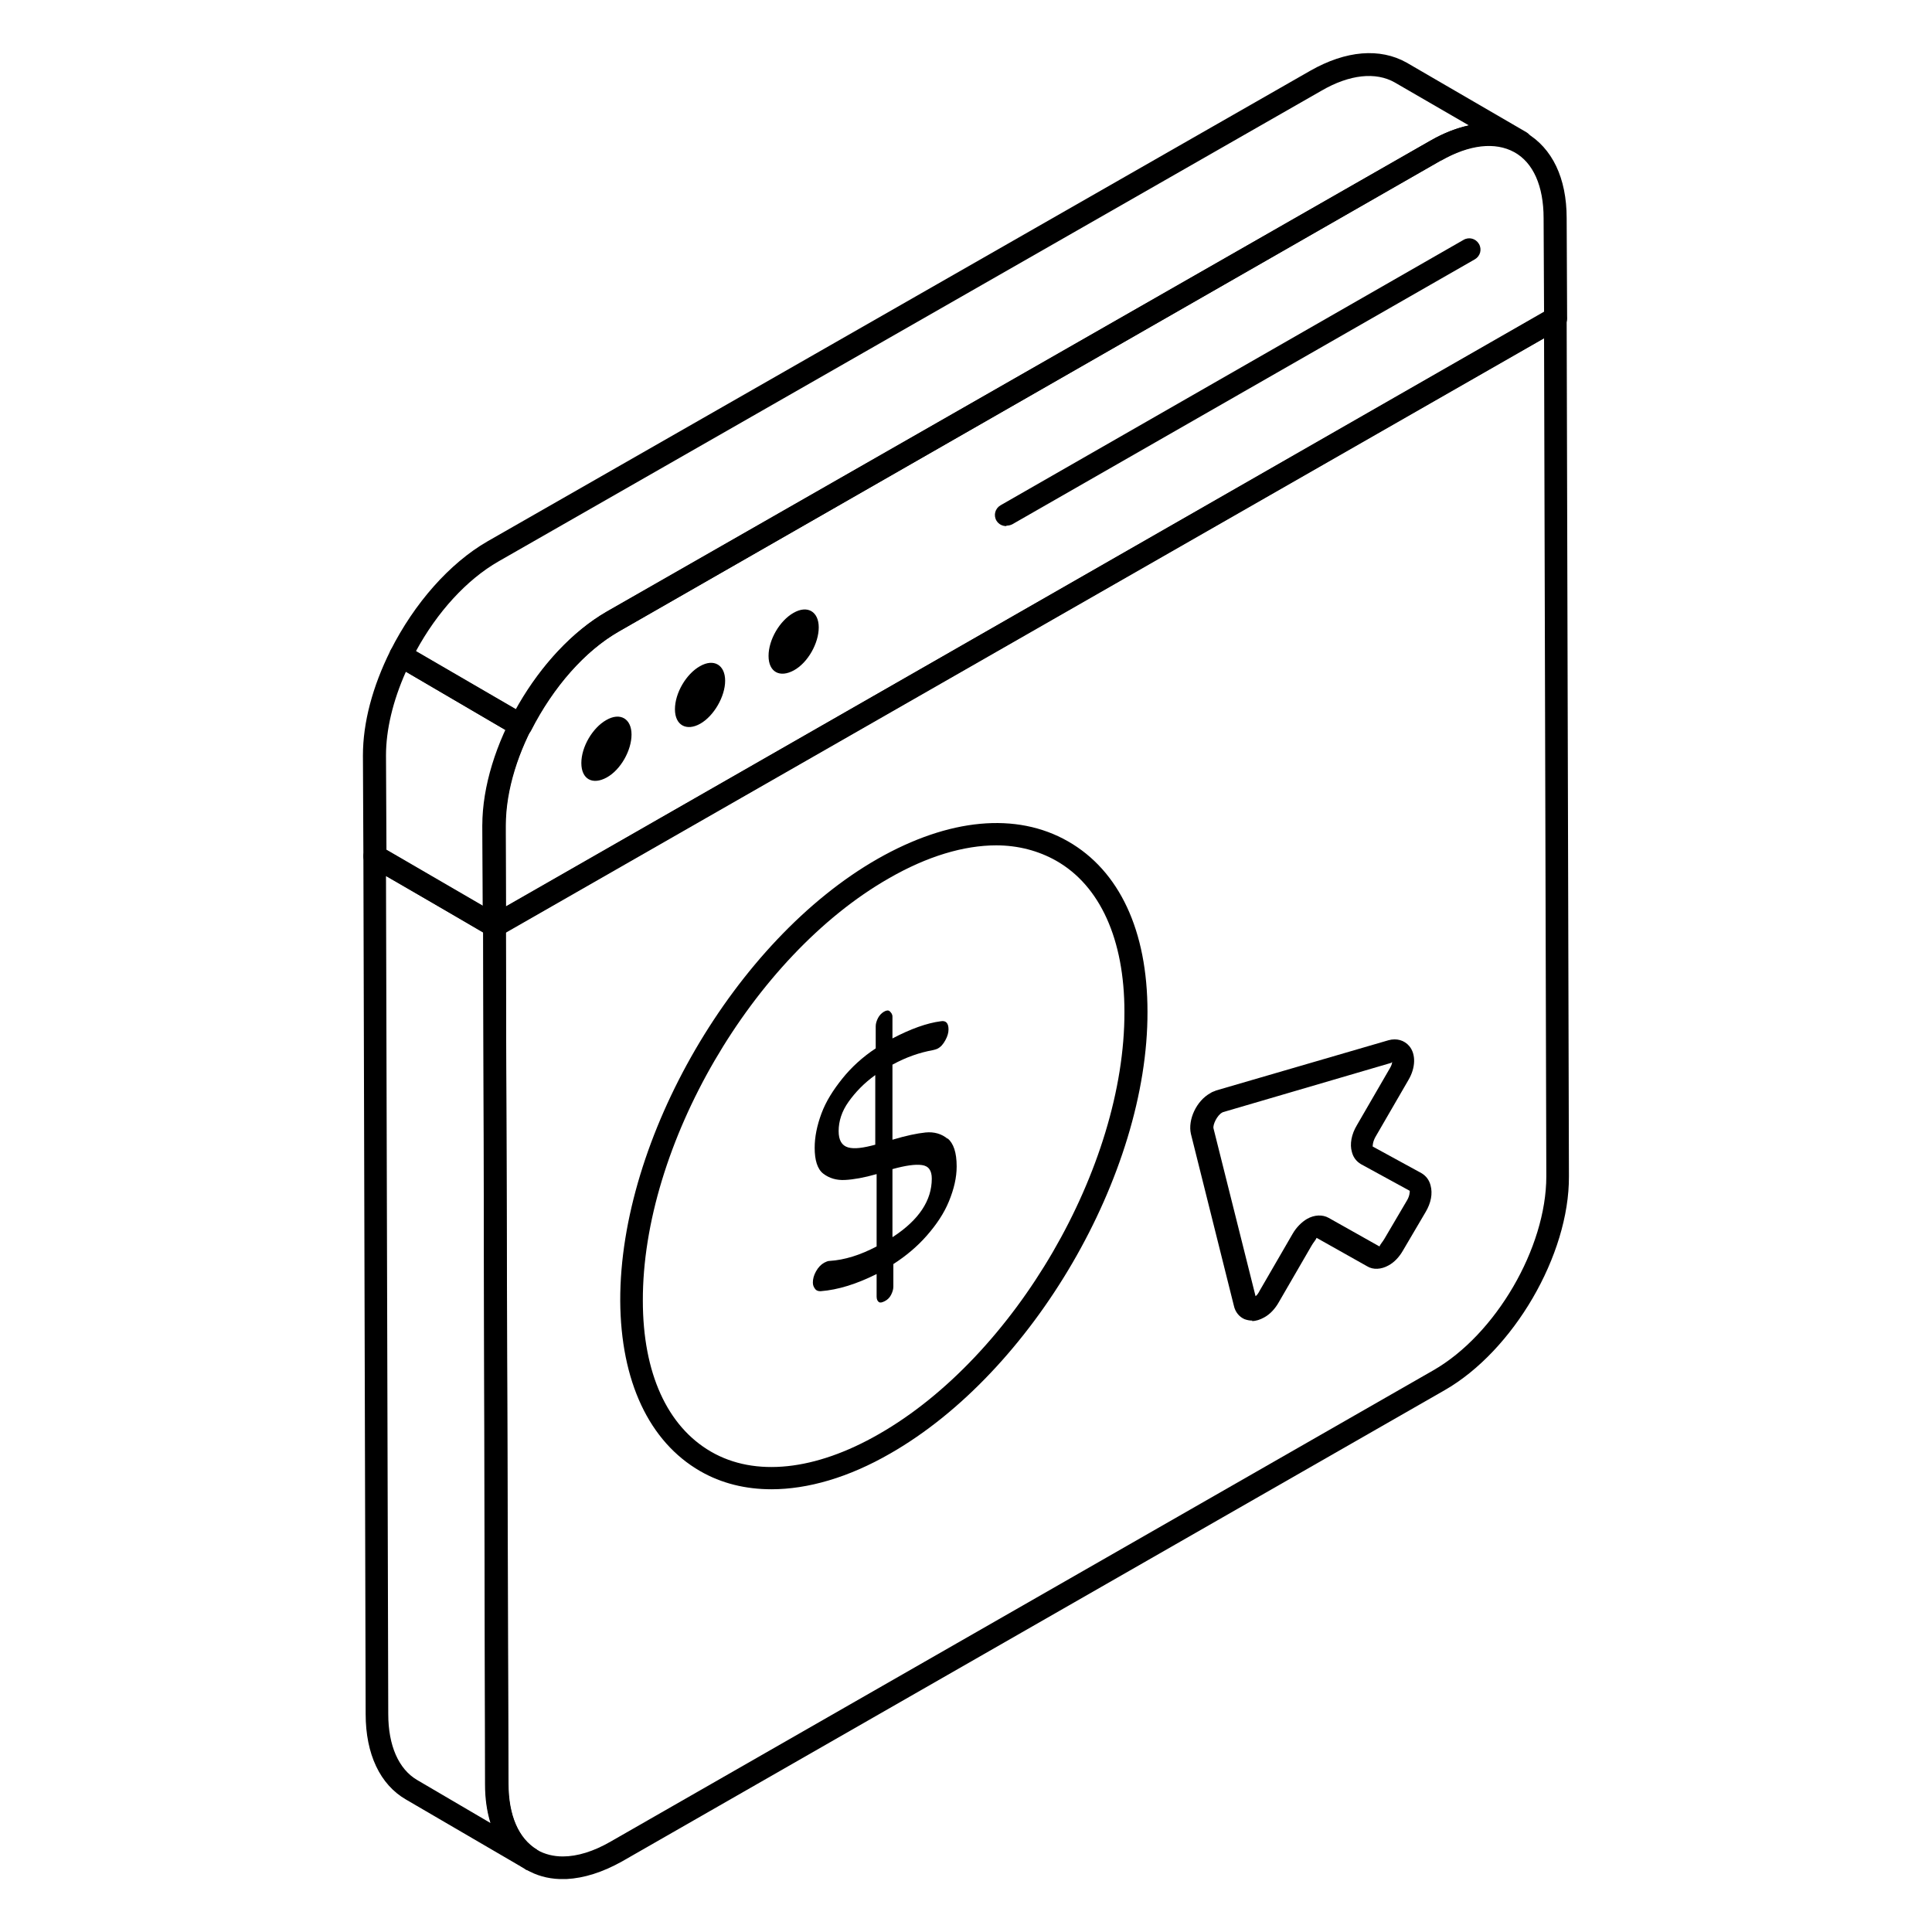 <svg xmlns="http://www.w3.org/2000/svg" xmlns:xlink="http://www.w3.org/1999/xlink" width="1080" zoomAndPan="magnify" viewBox="0 0 810 810" height="1080" preserveAspectRatio="xMidYMid meet"><defs><clipPath id="524a67b717"><path d="M 202 341 L 212.176 341 L 212.176 393 L 202 393 Z M 202 341 " clip-rule="nonzero"></path></clipPath><clipPath id="cedda61bbb"><path d="M 207.332 392.902 C 204.676 392.902 202.59 390.816 202.59 388.16 L 202.402 346.074 C 202.402 343.418 204.488 341.336 207.141 341.336 C 209.797 341.336 211.879 343.418 211.879 346.074 L 212.07 388.16 C 212.07 389.488 211.5 390.625 210.742 391.574 C 209.984 392.523 208.656 392.902 207.332 392.902 Z M 207.332 392.902 " clip-rule="nonzero"></path></clipPath><clipPath id="c415d2b088"><path d="M 0.32 0.281 L 10.16 0.281 L 10.16 52 L 0.32 52 Z M 0.32 0.281 " clip-rule="nonzero"></path></clipPath><clipPath id="3357b1c93f"><path d="M 5.332 51.902 C 2.676 51.902 0.59 49.816 0.59 47.16 L 0.402 5.074 C 0.402 2.418 2.488 0.336 5.141 0.336 C 7.797 0.336 9.879 2.418 9.879 5.074 L 10.07 47.16 C 10.07 48.488 9.5 49.625 8.742 50.574 C 7.984 51.523 6.656 51.902 5.332 51.902 Z M 5.332 51.902 " clip-rule="nonzero"></path></clipPath><clipPath id="d817c4f1e3"><rect x="0" width="11" y="0" height="52"></rect></clipPath><clipPath id="c2ec5f431d"><path d="M 202 51 L 657.574 51 L 657.574 393 L 202 393 Z M 202 51 " clip-rule="nonzero"></path></clipPath><clipPath id="455e78b23f"><path d="M 207.332 392.902 C 206.57 392.902 205.625 392.711 204.867 392.332 C 203.348 391.574 202.402 389.867 202.402 388.16 L 202.211 346.074 C 202.211 313.277 225.531 273.086 254.348 256.402 L 599.578 59.043 C 614.555 50.512 628.773 49.188 639.77 55.633 C 650.766 62.078 656.832 74.59 656.832 91.465 L 657.023 133.551 C 657.023 135.258 656.074 136.773 654.559 137.723 L 209.797 392.332 C 209.035 392.711 208.277 392.902 207.332 392.902 Z M 604.32 67.195 L 259.465 264.742 C 233.305 279.719 212.07 316.309 212.07 346.074 L 212.07 380.008 L 647.355 130.898 L 647.164 91.465 C 647.164 78.004 642.805 68.145 634.844 63.785 C 626.879 59.422 616.074 60.562 604.129 67.387 Z M 604.32 67.195 " clip-rule="nonzero"></path></clipPath><clipPath id="56d7a44b5e"><path d="M 0.078 0 L 455.121 0 L 455.121 342 L 0.078 342 Z M 0.078 0 " clip-rule="nonzero"></path></clipPath><clipPath id="218d8f7a0c"><path d="M 5.332 341.902 C 4.57 341.902 3.625 341.711 2.867 341.332 C 1.348 340.574 0.402 338.867 0.402 337.16 L 0.211 295.074 C 0.211 262.277 23.531 222.086 52.348 205.402 L 397.578 8.043 C 412.555 -0.488 426.773 -1.812 437.77 4.633 C 448.766 11.078 454.832 23.59 454.832 40.465 L 455.023 82.551 C 455.023 84.258 454.074 85.773 452.559 86.723 L 7.797 341.332 C 7.035 341.711 6.277 341.902 5.332 341.902 Z M 402.32 16.195 L 57.465 213.742 C 31.305 228.719 10.07 265.309 10.07 295.074 L 10.07 329.008 L 445.355 79.898 L 445.164 40.465 C 445.164 27.004 440.805 17.145 432.844 12.785 C 424.879 8.422 414.074 9.562 402.129 16.387 Z M 402.32 16.195 " clip-rule="nonzero"></path></clipPath><clipPath id="e60342d318"><rect x="0" width="456" y="0" height="342"></rect></clipPath><clipPath id="10c888cd6b"><path d="M 202 128.445 L 658 128.445 L 658 788 L 202 788 Z M 202 128.445 " clip-rule="nonzero"></path></clipPath><clipPath id="5bab16cec5"><path d="M 647.355 141.703 L 648.301 493.191 C 648.301 523.145 627.07 559.547 600.906 574.523 L 256.055 772.07 C 248.848 776.238 242.023 778.324 235.957 778.324 C 231.977 778.324 228.375 777.379 225.34 775.672 C 217.379 771.121 213.207 761.262 213.02 747.992 L 212.07 390.816 Z M 652.094 128.812 C 651.336 128.812 650.387 129 649.629 129.379 L 205.055 384.18 C 203.539 384.938 202.59 386.645 202.59 388.352 L 203.539 747.992 C 203.539 764.863 209.605 777.566 220.602 783.824 C 224.773 786.289 229.512 787.613 234.629 787.805 L 237.473 787.805 C 244.867 787.426 252.641 784.961 260.793 780.41 L 605.645 582.863 C 634.461 566.371 657.973 526.18 657.781 493.191 L 656.832 133.551 C 656.832 131.844 655.887 130.328 654.367 129.379 C 653.609 129 652.852 128.812 651.906 128.812 Z M 652.094 128.812 " clip-rule="nonzero"></path></clipPath><clipPath id="70bdfda8ae"><path d="M 0.559 0.641 L 456 0.641 L 456 659.922 L 0.559 659.922 Z M 0.559 0.641 " clip-rule="nonzero"></path></clipPath><clipPath id="8224503dd5"><path d="M 445.355 13.703 L 446.301 365.191 C 446.301 395.145 425.07 431.547 398.906 446.523 L 54.055 644.07 C 46.848 648.238 40.023 650.324 33.957 650.324 C 29.977 650.324 26.375 649.379 23.34 647.672 C 15.379 643.121 11.207 633.262 11.02 619.992 L 10.07 262.816 Z M 450.094 0.812 C 449.336 0.812 448.387 1 447.629 1.379 L 3.055 256.18 C 1.539 256.938 0.59 258.645 0.59 260.352 L 1.539 619.992 C 1.539 636.863 7.605 649.566 18.602 655.824 C 22.773 658.289 27.512 659.613 32.629 659.805 L 35.473 659.805 C 42.867 659.426 50.641 656.961 58.793 652.41 L 403.645 454.863 C 432.461 438.371 455.973 398.18 455.781 365.191 L 454.832 5.551 C 454.832 3.844 453.887 2.328 452.367 1.379 C 451.609 1 450.852 0.812 449.906 0.812 Z M 450.094 0.812 " clip-rule="nonzero"></path></clipPath><clipPath id="e1af29dcf2"><rect x="0" width="456" y="0" height="660"></rect></clipPath><clipPath id="e99567e2d1"><path d="M 417 99 L 621 99 L 621 220.785 L 417 220.785 Z M 417 99 " clip-rule="nonzero"></path></clipPath><clipPath id="a5242f1849"><path d="M 421.938 220.57 C 420.234 220.57 418.715 219.812 417.77 218.293 C 416.441 216.02 417.199 213.176 419.477 211.848 L 613.609 100.562 C 615.883 99.234 618.727 99.996 620.055 102.27 C 621.383 104.543 620.621 107.387 618.348 108.715 L 424.402 219.812 C 423.645 220.191 422.887 220.379 421.938 220.379 Z M 421.938 220.57 " clip-rule="nonzero"></path></clipPath><clipPath id="96f5d5b345"><path d="M 0 0.121 L 204 0.121 L 204 121.785 L 0 121.785 Z M 0 0.121 " clip-rule="nonzero"></path></clipPath><clipPath id="485b813b6f"><path d="M 4.938 121.57 C 3.234 121.57 1.715 120.812 0.77 119.293 C -0.559 117.02 0.199 114.176 2.477 112.848 L 196.609 1.562 C 198.883 0.234 201.727 0.996 203.055 3.27 C 204.383 5.543 203.621 8.387 201.348 9.715 L 7.402 120.812 C 6.645 121.191 5.887 121.379 4.938 121.379 Z M 4.938 121.57 " clip-rule="nonzero"></path></clipPath><clipPath id="e1e3fa961f"><rect x="0" width="204" y="0" height="122"></rect></clipPath><clipPath id="314d033e68"><path d="M 152 354 L 228 354 L 228 785 L 152 785 Z M 152 354 " clip-rule="nonzero"></path></clipPath><clipPath id="42ff6bf436"><path d="M 222.875 784.391 C 222.117 784.391 221.172 784.203 220.41 783.824 C 220.41 783.824 220.223 783.824 220.223 783.633 L 170.172 754.438 C 159.367 748.18 153.301 735.48 153.301 718.605 L 152.352 358.965 C 152.352 357.258 153.301 355.742 154.816 354.793 C 156.332 353.848 158.039 354.035 159.555 354.793 L 209.797 383.992 C 211.312 384.75 212.07 386.457 212.07 388.16 L 213.207 747.801 C 213.207 761.074 217.379 770.742 225.152 775.48 L 225.34 775.672 C 227.617 776.996 228.375 779.84 227.047 782.117 C 226.098 783.633 224.582 784.391 222.875 784.391 Z M 161.832 367.309 L 162.777 718.605 C 162.777 731.875 167.141 741.734 174.91 746.285 L 205.625 764.297 C 204.109 759.367 203.348 754.059 203.348 747.992 L 202.59 390.816 Z M 161.832 367.309 " clip-rule="nonzero"></path></clipPath><clipPath id="f956f75cd6"><path d="M 0.16 0 L 76 0 L 76 430.559 L 0.16 430.559 Z M 0.16 0 " clip-rule="nonzero"></path></clipPath><clipPath id="5b58cca27e"><path d="M 70.875 430.391 C 70.117 430.391 69.172 430.203 68.41 429.824 C 68.41 429.824 68.223 429.824 68.223 429.633 L 18.172 400.438 C 7.367 394.18 1.301 381.48 1.301 364.605 L 0.352 4.965 C 0.352 3.258 1.301 1.742 2.816 0.793 C 4.332 -0.152 6.039 0.035 7.555 0.793 L 57.797 29.992 C 59.312 30.75 60.07 32.457 60.07 34.16 L 61.207 393.801 C 61.207 407.074 65.379 416.742 73.152 421.48 L 73.34 421.672 C 75.617 422.996 76.375 425.84 75.047 428.117 C 74.098 429.633 72.582 430.391 70.875 430.391 Z M 9.832 13.309 L 10.777 364.605 C 10.777 377.875 15.141 387.734 22.91 392.285 L 53.625 410.297 C 52.109 405.367 51.348 400.059 51.348 393.992 L 50.59 36.816 Z M 9.832 13.309 " clip-rule="nonzero"></path></clipPath><clipPath id="8ebe9b762e"><rect x="0" width="76" y="0" height="431"></rect></clipPath><clipPath id="156bc3da03"><path d="M 152 270 L 223 270 L 223 393 L 152 393 Z M 152 270 " clip-rule="nonzero"></path></clipPath><clipPath id="e8a2f20a66"><path d="M 207.332 392.902 C 206.57 392.902 205.625 392.711 204.867 392.332 L 154.625 362.945 C 153.109 362.188 152.352 360.48 152.352 358.965 L 152.16 316.688 C 152.16 303.039 156.145 287.871 163.727 272.707 C 164.297 271.566 165.434 270.621 166.57 270.242 C 167.707 269.863 169.223 270.051 170.363 270.621 L 220.602 299.816 C 222.688 301.145 223.633 303.797 222.496 306.07 C 215.484 319.91 211.879 333.75 211.879 345.883 L 212.07 387.973 C 212.07 389.68 211.121 391.195 209.605 392.145 C 208.848 392.523 208.09 392.711 207.141 392.711 Z M 161.832 356.312 L 202.59 380.008 L 202.59 346.262 C 202.59 333.75 206.004 320.102 212.258 306.262 L 170.172 281.617 C 164.676 293.938 161.832 306.07 161.832 316.688 L 162.02 356.121 Z M 161.832 356.312 " clip-rule="nonzero"></path></clipPath><clipPath id="858bac7a9c"><path d="M 0.16 0 L 71 0 L 71 123 L 0.16 123 Z M 0.16 0 " clip-rule="nonzero"></path></clipPath><clipPath id="679dcda4d2"><path d="M 55.332 122.902 C 54.57 122.902 53.625 122.711 52.867 122.332 L 2.625 92.945 C 1.109 92.188 0.352 90.48 0.352 88.965 L 0.16 46.688 C 0.16 33.039 4.145 17.871 11.727 2.707 C 12.297 1.566 13.434 0.621 14.57 0.242 C 15.707 -0.137 17.223 0.051 18.363 0.621 L 68.602 29.816 C 70.688 31.145 71.633 33.797 70.496 36.07 C 63.484 49.91 59.879 63.75 59.879 75.883 L 60.07 117.973 C 60.07 119.68 59.121 121.195 57.605 122.145 C 56.848 122.523 56.09 122.711 55.141 122.711 Z M 9.832 86.312 L 50.59 110.008 L 50.59 76.262 C 50.59 63.75 54.004 50.102 60.258 36.262 L 18.172 11.617 C 12.676 23.938 9.832 36.07 9.832 46.688 L 10.02 86.121 Z M 9.832 86.312 " clip-rule="nonzero"></path></clipPath><clipPath id="e7d4e0392d"><rect x="0" width="71" y="0" height="123"></rect></clipPath><clipPath id="66d2db1818"><path d="M 163 22 L 643 22 L 643 309 L 163 309 Z M 163 22 " clip-rule="nonzero"></path></clipPath><clipPath id="aa2371a03f"><path d="M 218.328 308.914 C 217.566 308.914 216.621 308.727 215.863 308.348 L 165.621 278.961 C 163.535 277.633 162.59 274.98 163.727 272.707 C 173.773 252.797 188.562 236.117 204.297 227.016 L 549.34 29.66 C 564.316 21.129 578.535 19.988 589.723 26.246 L 639.961 55.441 C 642.234 56.77 642.992 59.613 641.668 61.887 C 640.34 64.164 637.496 64.922 635.223 63.594 C 627.258 59.043 616.262 60.371 604.508 67.008 L 259.465 264.742 C 245.246 272.895 231.977 288.062 222.688 306.262 C 222.117 307.398 220.98 308.348 219.844 308.727 C 219.465 308.914 218.895 308.914 218.516 308.914 Z M 174.344 273.086 L 216.43 297.539 C 226.289 279.531 239.938 264.742 254.535 256.402 L 599.578 59.043 C 605.078 55.82 610.574 53.734 615.883 52.598 L 584.793 34.59 C 576.828 30.039 565.832 31.176 554.078 38 L 209.035 235.355 C 195.766 242.941 183.254 256.59 174.344 273.086 Z M 174.344 273.086 " clip-rule="nonzero"></path></clipPath><clipPath id="5693a81e29"><path d="M 0 0 L 480 0 L 480 287 L 0 287 Z M 0 0 " clip-rule="nonzero"></path></clipPath><clipPath id="eaeffc2587"><path d="M 55.328 286.914 C 54.566 286.914 53.621 286.727 52.863 286.348 L 2.621 256.961 C 0.535 255.633 -0.41 252.98 0.727 250.707 C 10.773 230.797 25.562 214.117 41.297 205.016 L 386.34 7.66 C 401.316 -0.871 415.535 -2.012 426.723 4.246 L 476.961 33.441 C 479.234 34.77 479.992 37.613 478.668 39.887 C 477.34 42.164 474.496 42.922 472.223 41.594 C 464.258 37.043 453.262 38.371 441.508 45.008 L 96.465 242.742 C 82.246 250.895 68.977 266.062 59.688 284.262 C 59.117 285.398 57.98 286.348 56.844 286.727 C 56.465 286.914 55.895 286.914 55.516 286.914 Z M 11.344 251.086 L 53.43 275.539 C 63.289 257.531 76.938 242.742 91.535 234.402 L 436.578 37.043 C 442.078 33.82 447.574 31.734 452.883 30.598 L 421.793 12.59 C 413.828 8.039 402.832 9.176 391.078 16 L 46.035 213.355 C 32.766 220.941 20.254 234.59 11.344 251.086 Z M 11.344 251.086 " clip-rule="nonzero"></path></clipPath><clipPath id="d7f20461af"><rect x="0" width="480" y="0" height="287"></rect></clipPath><clipPath id="3ac3cfd5d4"><path d="M 243 300 L 265 300 L 265 328 L 243 328 Z M 243 300 " clip-rule="nonzero"></path></clipPath><clipPath id="747513e6b7"><path d="M 254.156 301.902 C 260.035 298.488 264.773 301.332 264.773 307.969 C 264.773 314.602 260.223 322.754 254.348 325.977 C 248.469 329.199 243.73 326.738 243.73 319.91 C 243.73 313.086 248.469 305.125 254.156 301.902 Z M 254.156 301.902 " clip-rule="nonzero"></path></clipPath><clipPath id="16d0b320c2"><path d="M 0.602 0 L 21.961 0 L 21.961 28 L 0.602 28 Z M 0.602 0 " clip-rule="nonzero"></path></clipPath><clipPath id="c2689aa351"><path d="M 11.156 1.902 C 17.035 -1.512 21.773 1.332 21.773 7.969 C 21.773 14.602 17.223 22.754 11.348 25.977 C 5.469 29.199 0.73 26.738 0.73 19.91 C 0.73 13.086 5.469 5.125 11.156 1.902 Z M 11.156 1.902 " clip-rule="nonzero"></path></clipPath><clipPath id="312b3a964b"><rect x="0" width="22" y="0" height="28"></rect></clipPath><clipPath id="f587319c73"><path d="M 282.785 277.82 L 304.512 277.82 L 304.512 304.977 L 282.785 304.977 Z M 282.785 277.82 " clip-rule="nonzero"></path></clipPath><clipPath id="0f3a2c463a"><path d="M 293.402 279.34 C 299.277 275.93 304.02 278.773 304.02 285.406 C 304.02 292.043 299.277 300.195 293.59 303.418 C 287.902 306.641 282.973 304.176 282.973 297.352 C 282.973 290.527 287.715 282.562 293.402 279.34 Z M 293.402 279.34 " clip-rule="nonzero"></path></clipPath><clipPath id="4170648619"><path d="M 0.961 0.82 L 22.078 0.82 L 22.078 27.977 L 0.961 27.977 Z M 0.961 0.82 " clip-rule="nonzero"></path></clipPath><clipPath id="27656cc41b"><path d="M 11.402 2.34 C 17.277 -1.07 22.02 1.773 22.02 8.406 C 22.02 15.043 17.277 23.195 11.59 26.418 C 5.902 29.641 0.973 27.176 0.973 20.352 C 0.973 13.527 5.715 5.562 11.402 2.34 Z M 11.402 2.34 " clip-rule="nonzero"></path></clipPath><clipPath id="cbd73b37ef"><rect x="0" width="23" y="0" height="28"></rect></clipPath><clipPath id="9538a2021d"><path d="M 322 255 L 344 255 L 344 283 L 322 283 Z M 322 255 " clip-rule="nonzero"></path></clipPath><clipPath id="bbceec959d"><path d="M 332.645 256.969 C 338.523 253.559 343.262 256.402 343.262 263.035 C 343.262 269.672 338.711 277.824 332.836 281.047 C 326.957 284.27 322.219 281.805 322.219 274.98 C 322.219 268.156 326.957 260.191 332.645 256.969 Z M 332.645 256.969 " clip-rule="nonzero"></path></clipPath><clipPath id="7796f5e397"><path d="M 0.078 0 L 21.441 0 L 21.441 28 L 0.078 28 Z M 0.078 0 " clip-rule="nonzero"></path></clipPath><clipPath id="4d043bb448"><path d="M 10.645 1.969 C 16.523 -1.441 21.262 1.402 21.262 8.035 C 21.262 14.672 16.711 22.824 10.836 26.047 C 4.957 29.27 0.219 26.805 0.219 19.98 C 0.219 13.156 4.957 5.191 10.645 1.969 Z M 10.645 1.969 " clip-rule="nonzero"></path></clipPath><clipPath id="6da080c69a"><rect x="0" width="22" y="0" height="28"></rect></clipPath><clipPath id="24b648462f"><path d="M 260 345 L 482 345 L 482 625 L 260 625 Z M 260 345 " clip-rule="nonzero"></path></clipPath><clipPath id="f2237d9c1e"><path d="M 323.547 624.383 C 312.551 624.383 302.5 621.918 293.59 616.801 C 272.168 604.477 260.223 579.074 260.035 545.328 C 259.844 477.457 308.188 394.227 367.906 360.102 C 397.863 343.039 426.109 340.387 447.723 352.711 C 469.336 365.031 481.09 390.246 481.09 424.184 C 481.277 492.242 432.934 575.281 373.215 609.406 C 355.773 619.453 338.711 624.383 323.355 624.383 Z M 417.77 354.414 C 404.117 354.414 388.762 358.965 372.648 368.254 C 315.582 400.863 269.324 480.301 269.516 545.328 C 269.516 575.66 279.75 598.031 298.141 608.648 C 316.531 619.266 341.746 616.609 368.477 601.254 C 425.543 568.645 471.609 489.211 471.422 424.184 C 471.422 393.848 461.184 371.289 442.793 360.863 C 435.398 356.691 426.867 354.414 417.578 354.414 Z M 370.371 364.086 L 370.562 364.086 Z M 370.371 364.086 " clip-rule="nonzero"></path></clipPath><clipPath id="f79be83546"><path d="M 0 0 L 221.441 0 L 221.441 279.48 L 0 279.48 Z M 0 0 " clip-rule="nonzero"></path></clipPath><clipPath id="3628c32ea4"><path d="M 63.547 279.383 C 52.551 279.383 42.5 276.918 33.59 271.801 C 12.168 259.477 0.223 234.074 0.035 200.328 C -0.156 132.457 48.188 49.227 107.906 15.102 C 137.863 -1.961 166.109 -4.613 187.723 7.711 C 209.336 20.031 221.09 45.246 221.09 79.184 C 221.277 147.242 172.934 230.281 113.215 264.406 C 95.773 274.453 78.711 279.383 63.355 279.383 Z M 157.77 9.414 C 144.117 9.414 128.762 13.965 112.648 23.254 C 55.582 55.863 9.324 135.301 9.516 200.328 C 9.516 230.66 19.75 253.031 38.141 263.648 C 56.531 274.266 81.746 271.609 108.477 256.254 C 165.543 223.645 211.609 144.211 211.422 79.184 C 211.422 48.848 201.184 26.289 182.793 15.863 C 175.398 11.691 166.867 9.414 157.578 9.414 Z M 110.371 19.086 L 110.562 19.086 Z M 110.371 19.086 " clip-rule="nonzero"></path></clipPath><clipPath id="e299731939"><rect x="0" width="222" y="0" height="280"></rect></clipPath><clipPath id="64c6f91f61"><path d="M 340 423 L 402 423 L 402 546.691 L 340 546.691 Z M 340 423 " clip-rule="nonzero"></path></clipPath><clipPath id="b4a2072bd8"><path d="M 397.293 477.266 C 399.758 479.352 401.086 483.145 401.086 489.02 C 401.086 493.758 399.949 498.5 397.863 503.617 C 395.777 508.738 392.555 513.477 388.574 518.027 C 384.59 522.578 379.852 526.559 374.543 529.969 L 374.543 539.449 C 374.543 540.586 374.164 541.723 373.594 542.863 C 373.027 544 372.078 544.949 370.941 545.516 C 369.805 546.086 369.047 546.273 368.477 545.895 C 367.906 545.516 367.527 544.758 367.527 543.621 L 367.527 534.141 C 359.188 538.312 351.414 540.777 344.02 541.344 C 343.074 541.344 342.312 541.156 341.746 540.398 C 341.176 539.641 340.797 538.879 340.797 537.742 C 340.797 536.227 341.176 534.711 342.125 533.004 C 343.074 531.297 344.211 530.16 345.535 529.402 C 346.297 529.023 347.055 528.645 347.812 528.645 C 354.066 528.266 360.703 526.18 367.527 522.578 L 367.527 492.242 C 362.219 493.758 357.859 494.52 354.258 494.707 C 350.656 494.898 347.621 493.949 345.156 492.055 C 342.691 490.156 341.555 486.367 341.555 481.246 C 341.555 476.695 342.504 471.957 344.398 466.84 C 346.297 461.719 349.328 456.98 353.121 452.242 C 356.91 447.5 361.652 443.141 367.148 439.539 L 367.148 430.25 C 367.148 429.113 367.527 427.973 368.098 426.836 C 368.668 425.699 369.613 424.75 370.562 424.184 C 371.512 423.613 372.457 423.426 373.027 423.992 C 373.594 424.562 374.164 425.129 374.164 426.27 L 374.164 435.367 C 381.746 431.387 388.574 428.922 394.449 428.164 C 396.535 427.785 397.672 428.922 397.672 431.578 C 397.672 432.902 397.293 434.422 396.344 436.125 C 395.398 437.832 394.449 438.969 392.934 439.727 C 392.555 439.918 391.797 440.109 391.039 440.297 C 385.73 441.246 380.043 443.141 374.164 446.363 L 374.164 477.836 C 379.852 476.129 384.402 475.18 388.004 474.801 C 391.605 474.422 394.828 475.371 397.293 477.457 Z M 374.355 518.594 C 385.352 511.391 390.656 503.238 390.656 494.141 C 390.656 490.727 389.332 488.832 386.488 488.453 C 383.645 488.07 379.664 488.641 374.164 490.156 L 374.164 518.594 M 366.961 479.73 L 366.961 450.723 C 362.219 454.137 358.617 457.93 355.773 461.91 C 352.93 465.891 351.605 470.062 351.605 474.234 C 351.605 478.023 352.93 480.301 355.586 481.059 C 358.238 481.816 362.031 481.246 366.961 479.922 " clip-rule="nonzero"></path></clipPath><clipPath id="9311ad8916"><path d="M 0.559 0.359 L 61.281 0.359 L 61.281 123.48 L 0.559 123.48 Z M 0.559 0.359 " clip-rule="nonzero"></path></clipPath><clipPath id="c82c9518ed"><path d="M 57.293 54.266 C 59.758 56.352 61.086 60.145 61.086 66.02 C 61.086 70.758 59.949 75.5 57.863 80.617 C 55.777 85.738 52.555 90.477 48.574 95.027 C 44.59 99.578 39.852 103.559 34.543 106.969 L 34.543 116.449 C 34.543 117.586 34.164 118.723 33.594 119.863 C 33.027 121 32.078 121.949 30.941 122.516 C 29.805 123.086 29.047 123.273 28.477 122.895 C 27.906 122.516 27.527 121.758 27.527 120.621 L 27.527 111.141 C 19.188 115.312 11.414 117.777 4.02 118.344 C 3.074 118.344 2.312 118.156 1.746 117.398 C 1.176 116.641 0.797 115.879 0.797 114.742 C 0.797 113.227 1.176 111.711 2.125 110.004 C 3.074 108.297 4.211 107.16 5.535 106.402 C 6.297 106.023 7.055 105.645 7.812 105.645 C 14.066 105.266 20.703 103.18 27.527 99.578 L 27.527 69.242 C 22.219 70.758 17.859 71.52 14.258 71.707 C 10.656 71.898 7.621 70.949 5.156 69.055 C 2.691 67.156 1.555 63.367 1.555 58.246 C 1.555 53.695 2.504 48.957 4.398 43.84 C 6.297 38.719 9.328 33.98 13.121 29.242 C 16.91 24.5 21.652 20.141 27.148 16.539 L 27.148 7.25 C 27.148 6.113 27.527 4.973 28.098 3.836 C 28.668 2.699 29.613 1.75 30.562 1.184 C 31.512 0.613 32.457 0.426 33.027 0.992 C 33.594 1.562 34.164 2.129 34.164 3.27 L 34.164 12.367 C 41.746 8.387 48.574 5.922 54.449 5.164 C 56.535 4.785 57.672 5.922 57.672 8.578 C 57.672 9.902 57.293 11.422 56.344 13.125 C 55.398 14.832 54.449 15.969 52.934 16.727 C 52.555 16.918 51.797 17.109 51.039 17.297 C 45.73 18.246 40.043 20.141 34.164 23.363 L 34.164 54.836 C 39.852 53.129 44.402 52.18 48.004 51.801 C 51.605 51.422 54.828 52.371 57.293 54.457 Z M 34.355 95.594 C 45.352 88.391 50.656 80.238 50.656 71.141 C 50.656 67.727 49.332 65.832 46.488 65.453 C 43.645 65.07 39.664 65.641 34.164 67.156 L 34.164 95.594 M 26.961 56.73 L 26.961 27.723 C 22.219 31.137 18.617 34.93 15.773 38.91 C 12.93 42.891 11.605 47.062 11.605 51.234 C 11.605 55.023 12.93 57.301 15.586 58.059 C 18.238 58.816 22.031 58.246 26.961 56.922 " clip-rule="nonzero"></path></clipPath><clipPath id="71c6ef47da"><rect x="0" width="62" y="0" height="124"></rect></clipPath><clipPath id="e691002ec0"><path d="M 499 435.34 L 600.543 435.34 L 600.543 554 L 499 554 Z M 499 435.34 " clip-rule="nonzero"></path></clipPath><clipPath id="ae5031d130"><path d="M 525.074 553.668 C 523.934 553.668 522.988 553.48 521.852 553.098 C 519.574 552.152 517.867 550.066 517.301 547.41 L 499.289 475.371 C 497.961 469.492 501.566 461.531 507.441 458.309 C 508.199 457.738 509.148 457.551 509.906 457.172 L 582.137 436.125 C 585.551 435.18 588.773 436.125 590.859 438.59 C 593.703 442.004 593.512 447.691 590.48 452.809 L 576.641 476.695 C 575.504 478.781 575.504 480.301 575.504 480.68 L 595.977 491.863 C 597.871 493 599.199 494.707 599.77 496.984 C 600.715 500.395 599.957 504.375 597.684 508.168 L 588.203 524.281 C 586.688 526.938 584.602 529.211 582.137 530.539 C 579.105 532.246 575.691 532.434 573.227 530.918 L 551.992 518.973 C 551.613 519.922 550.668 520.871 549.91 522.199 L 536.07 546.086 C 534.551 548.738 532.465 551.016 530.004 552.34 C 528.297 553.289 526.59 553.859 524.883 553.859 Z M 526.59 545.137 L 526.777 545.137 Z M 583.273 445.605 L 512.75 466.27 C 512.75 466.27 512.371 466.461 512.371 466.461 C 510.285 467.598 508.391 471.578 508.77 473.094 L 526.398 543.43 C 526.969 543.051 527.539 542.293 528.105 541.156 L 541.945 517.27 C 543.461 514.613 545.738 512.34 548.012 511.012 C 551.047 509.305 554.457 509.117 557.113 510.633 L 578.348 522.578 C 578.727 521.629 579.672 520.68 580.43 519.355 L 589.91 503.238 C 591.047 501.344 591.047 499.637 591.047 499.258 L 570.574 488.07 C 568.676 486.934 567.352 485.227 566.781 482.953 C 565.832 479.73 566.59 475.559 568.867 471.77 L 582.707 447.879 C 583.273 446.934 583.652 445.984 583.652 445.227 Z M 509.906 462.289 L 510.098 462.289 Z M 509.906 462.289 " clip-rule="nonzero"></path></clipPath><clipPath id="ea98a69194"><path d="M 0 0.34 L 101.543 0.34 L 101.543 118.922 L 0 118.922 Z M 0 0.34 " clip-rule="nonzero"></path></clipPath><clipPath id="0676e82b9b"><path d="M 26.074 118.668 C 24.934 118.668 23.988 118.48 22.852 118.098 C 20.574 117.152 18.867 115.066 18.301 112.41 L 0.289 40.371 C -1.039 34.492 2.566 26.531 8.441 23.309 C 9.199 22.738 10.148 22.551 10.906 22.172 L 83.137 1.125 C 86.551 0.18 89.773 1.125 91.859 3.59 C 94.703 7.004 94.512 12.691 91.48 17.809 L 77.641 41.695 C 76.504 43.781 76.504 45.301 76.504 45.68 L 96.977 56.863 C 98.871 58 100.199 59.707 100.77 61.984 C 101.715 65.395 100.957 69.375 98.684 73.168 L 89.203 89.281 C 87.688 91.938 85.602 94.211 83.137 95.539 C 80.105 97.246 76.691 97.434 74.227 95.918 L 52.992 83.973 C 52.613 84.922 51.668 85.871 50.91 87.199 L 37.07 111.086 C 35.551 113.738 33.465 116.016 31.004 117.34 C 29.297 118.289 27.59 118.859 25.883 118.859 Z M 27.59 110.137 L 27.777 110.137 Z M 84.273 10.605 L 13.75 31.27 C 13.75 31.27 13.371 31.461 13.371 31.461 C 11.285 32.598 9.391 36.578 9.77 38.094 L 27.398 108.43 C 27.969 108.051 28.539 107.293 29.105 106.156 L 42.945 82.27 C 44.461 79.613 46.738 77.34 49.012 76.012 C 52.047 74.305 55.457 74.117 58.113 75.633 L 79.348 87.578 C 79.727 86.629 80.672 85.68 81.43 84.355 L 90.91 68.238 C 92.047 66.344 92.047 64.637 92.047 64.258 L 71.574 53.07 C 69.676 51.934 68.352 50.227 67.781 47.953 C 66.832 44.73 67.59 40.559 69.867 36.77 L 83.707 12.879 C 84.273 11.934 84.652 10.984 84.652 10.227 Z M 10.906 27.289 L 11.098 27.289 Z M 10.906 27.289 " clip-rule="nonzero"></path></clipPath><clipPath id="8d9f7d822a"><rect x="0" width="102" y="0" height="119"></rect></clipPath></defs><g clip-path="url(#524a67b717)"><g clip-path="url(#cedda61bbb)"><g transform="matrix(1, 0, 0, 1, 202, 341)"><g clip-path="url(#d817c4f1e3)"><g clip-path="url(#c415d2b088)"><g clip-path="url(#3357b1c93f)"><rect x="-380.2" width="1166.4" fill="#000000" height="1166.4" y="-519.2" fill-opacity="1"></rect></g></g></g></g></g></g><g clip-path="url(#c2ec5f431d)"><g clip-path="url(#455e78b23f)"><g transform="matrix(1, 0, 0, 1, 202, 51)"><g clip-path="url(#e60342d318)"><g clip-path="url(#56d7a44b5e)"><g clip-path="url(#218d8f7a0c)"><rect x="-380.2" width="1166.4" fill="#000000" height="1166.4" y="-229.2" fill-opacity="1"></rect></g></g></g></g></g></g><g clip-path="url(#10c888cd6b)"><g clip-path="url(#5bab16cec5)"><g transform="matrix(1, 0, 0, 1, 202, 128)"><g clip-path="url(#e1af29dcf2)"><g clip-path="url(#70bdfda8ae)"><g clip-path="url(#8224503dd5)"><rect x="-380.2" width="1166.4" fill="#000000" height="1166.4" y="-306.2" fill-opacity="1"></rect></g></g></g></g></g></g><g clip-path="url(#e99567e2d1)"><g clip-path="url(#a5242f1849)"><g transform="matrix(1, 0, 0, 1, 417, 99)"><g clip-path="url(#e1e3fa961f)"><g clip-path="url(#96f5d5b345)"><g clip-path="url(#485b813b6f)"><rect x="-595.2" width="1166.4" fill="#000000" height="1166.4" y="-277.2" fill-opacity="1"></rect></g></g></g></g></g></g><g clip-path="url(#314d033e68)"><g clip-path="url(#42ff6bf436)"><g transform="matrix(1, 0, 0, 1, 152, 354)"><g clip-path="url(#8ebe9b762e)"><g clip-path="url(#f956f75cd6)"><g clip-path="url(#5b58cca27e)"><rect x="-330.2" width="1166.4" fill="#000000" height="1166.4" y="-532.2" fill-opacity="1"></rect></g></g></g></g></g></g><g clip-path="url(#156bc3da03)"><g clip-path="url(#e8a2f20a66)"><g transform="matrix(1, 0, 0, 1, 152, 270)"><g clip-path="url(#e7d4e0392d)"><g clip-path="url(#858bac7a9c)"><g clip-path="url(#679dcda4d2)"><rect x="-330.2" width="1166.4" fill="#000000" height="1166.4" y="-448.2" fill-opacity="1"></rect></g></g></g></g></g></g><g clip-path="url(#66d2db1818)"><g clip-path="url(#aa2371a03f)"><g transform="matrix(1, 0, 0, 1, 163, 22)"><g clip-path="url(#d7f20461af)"><g clip-path="url(#5693a81e29)"><g clip-path="url(#eaeffc2587)"><rect x="-341.2" width="1166.4" fill="#000000" height="1166.4" y="-200.2" fill-opacity="1"></rect></g></g></g></g></g></g><g clip-path="url(#3ac3cfd5d4)"><g clip-path="url(#747513e6b7)"><g transform="matrix(1, 0, 0, 1, 243, 300)"><g clip-path="url(#312b3a964b)"><g clip-path="url(#16d0b320c2)"><g clip-path="url(#c2689aa351)"><rect x="-421.2" width="1166.4" fill="#000000" height="1166.4" y="-478.2" fill-opacity="1"></rect></g></g></g></g></g></g><g clip-path="url(#f587319c73)"><g clip-path="url(#0f3a2c463a)"><g transform="matrix(1, 0, 0, 1, 282, 277)"><g clip-path="url(#cbd73b37ef)"><g clip-path="url(#4170648619)"><g clip-path="url(#27656cc41b)"><rect x="-460.2" width="1166.4" fill="#000000" height="1166.4" y="-455.2" fill-opacity="1"></rect></g></g></g></g></g></g><g clip-path="url(#9538a2021d)"><g clip-path="url(#bbceec959d)"><g transform="matrix(1, 0, 0, 1, 322, 255)"><g clip-path="url(#6da080c69a)"><g clip-path="url(#7796f5e397)"><g clip-path="url(#4d043bb448)"><rect x="-500.2" width="1166.4" fill="#000000" height="1166.4" y="-433.2" fill-opacity="1"></rect></g></g></g></g></g></g><g clip-path="url(#24b648462f)"><g clip-path="url(#f2237d9c1e)"><g transform="matrix(1, 0, 0, 1, 260, 345)"><g clip-path="url(#e299731939)"><g clip-path="url(#f79be83546)"><g clip-path="url(#3628c32ea4)"><rect x="-438.2" width="1166.4" fill="#000000" height="1166.4" y="-523.2" fill-opacity="1"></rect></g></g></g></g></g></g><g clip-path="url(#64c6f91f61)"><g clip-path="url(#b4a2072bd8)"><g transform="matrix(1, 0, 0, 1, 340, 423)"><g clip-path="url(#71c6ef47da)"><g clip-path="url(#9311ad8916)"><g clip-path="url(#c82c9518ed)"><rect x="-518.2" width="1166.4" fill="#000000" height="1166.4" y="-601.2" fill-opacity="1"></rect></g></g></g></g></g></g><g clip-path="url(#e691002ec0)"><g clip-path="url(#ae5031d130)"><g transform="matrix(1, 0, 0, 1, 499, 435)"><g clip-path="url(#8d9f7d822a)"><g clip-path="url(#ea98a69194)"><g clip-path="url(#0676e82b9b)"><rect x="-677.2" width="1166.4" fill="#000000" height="1166.4" y="-613.2" fill-opacity="1"></rect></g></g></g></g></g></g></svg>